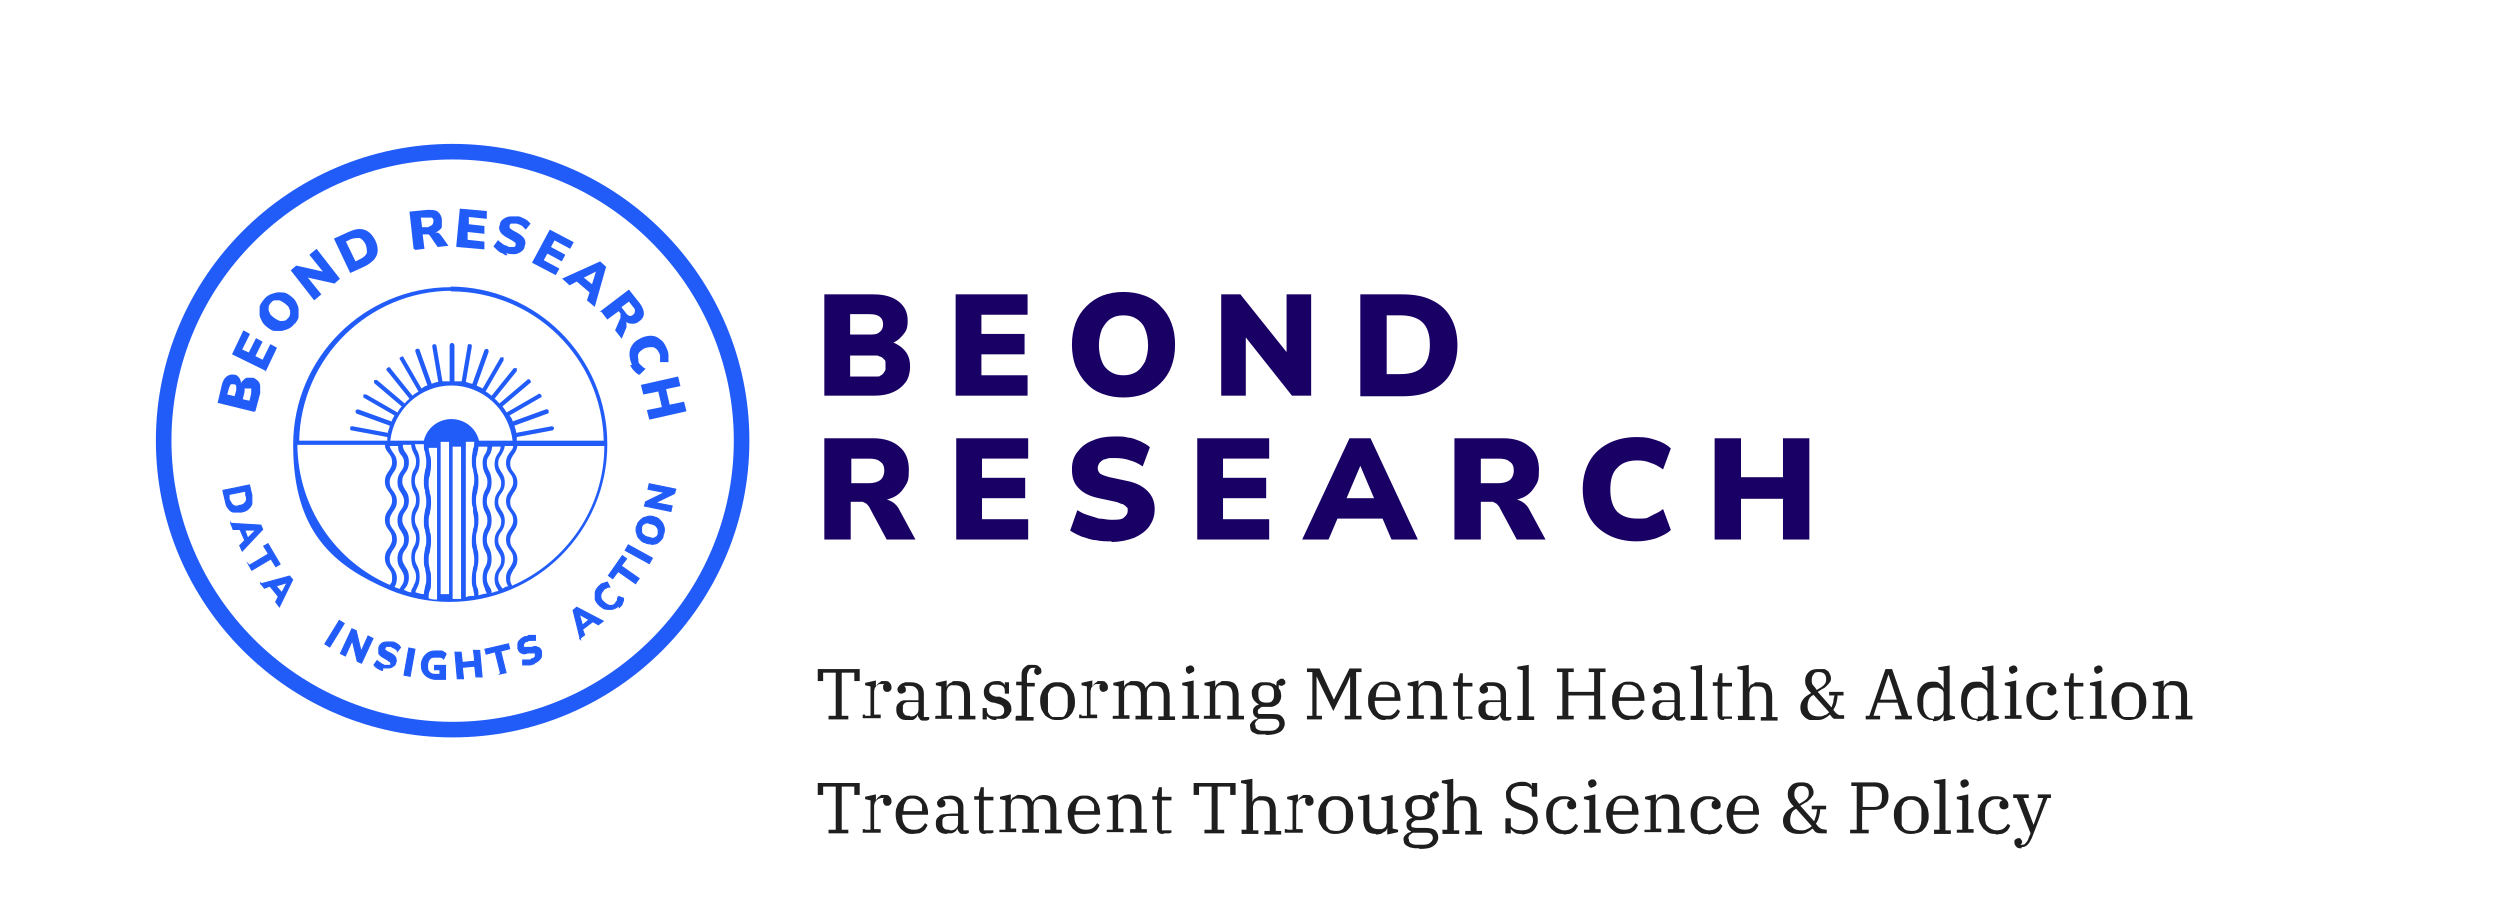 <svg xmlns="http://www.w3.org/2000/svg" xmlns:xlink="http://www.w3.org/1999/xlink" id="Capa_2" viewBox="0 0 417 152"><defs><style>      .st0 {        fill: none;      }      .st1 {        fill: #1e1e1e;      }      .st2, .st3 {        fill: #225cf8;      }      .st3 {        stroke: #225cf8;        stroke-miterlimit: 10;        stroke-width: .2px;      }      .st4 {        fill: #190065;      }      .st5 {        clip-path: url(#clippath);      }    </style><clipPath id="clippath"><rect class="st0" x="26" y="24" width="99" height="99"></rect></clipPath></defs><path class="st1" d="M138.3,119.4h1.1v-7.2h-2.1v1.4h-.9v-2h7v2h-.9v-1.4h-2.1v7.2h1.1v.6h-3.3v-.6h0ZM144.3,119.4h.9v-4.9l-.9-.2v-.4l1.8-.4v1.1h0c0,0,.1-.3.2-.4,0,0,.2-.2.3-.3.1,0,.3-.2.4-.3h.6c.4,0,.6,0,.8.3.2.2.3.4.3.7s0,.4-.2.6-.3.2-.5.2-.4,0-.5-.2c-.1,0-.2-.3-.2-.5v-.4c0,0,.2-.2.2-.2h-.3c-.2,0-.3,0-.5,0-.2,0-.3.2-.5.3-.1,0-.2.3-.3.4,0,.2-.1.3-.1.5v3.9h1.1v.6h-3v-.6h.4ZM151.4,120.1c-.6,0-1,0-1.4-.4-.3-.3-.5-.7-.5-1.2s0-.6.1-.8c0-.2.3-.4.5-.6s.5-.3.9-.3.8,0,1.3,0h.9v-.9c0-.5-.1-.9-.4-1.1-.2-.3-.6-.4-1.1-.4h-.6c-.2,0-.3,0-.4,0h0s.2,0,.3.2c0,0,.1.2.1.4s0,.4-.2.5c-.1,0-.3.2-.5.2s-.4,0-.5-.2c-.1,0-.2-.3-.2-.5s0-.3.2-.5c.1-.2.3-.3.4-.4s.4-.2.7-.3c.3,0,.6,0,1,0,.6,0,1.2.2,1.5.5.4.3.6.8.6,1.4v3.9h.9v.4l-.4.2h-.5c-.3,0-.6,0-.7-.3-.2-.2-.3-.4-.3-.7h0c0,0-.1.3-.2.4,0,0-.2.2-.3.3s-.3.2-.5.2h-.7ZM151.8,119.5c.4,0,.7,0,1-.3.3-.2.4-.5.4-.9v-1.2h-1.7c-.2,0-.4,0-.6.2-.1,0-.2.2-.3.4v.8c0,.3.1.5.3.7s.5.2.9.2h0ZM156.1,119.4h.9v-4.9l-.9-.2v-.4l1.8-.4v1.1h0c0,0,.1-.2.2-.4.1,0,.2-.2.4-.3.2,0,.3-.2.5-.3.2,0,.4,0,.7,0,.7,0,1.3.2,1.6.6s.5,1,.5,1.7v3.5h.9v.6h-2.8v-.6h.9v-3.4c0-1.2-.5-1.7-1.5-1.7s-.4,0-.5,0c-.2,0-.3,0-.5.2-.1,0-.2.2-.3.4,0,.2-.1.3-.1.5v3.9h.9v.6h-2.8v-.6.2ZM166.2,120.1c-.4,0-.7,0-1-.2s-.5-.3-.6-.5h0v.6h-.7v-1.9h.7v.3c0,.3.1.6.3.8.2.2.6.3,1.1.3s.8,0,1.1-.2.4-.4.4-.8c0-.6-.3-.9-1-1.1l-.7-.2c-.6,0-1-.3-1.3-.6-.3-.3-.4-.7-.4-1.2s.2-1,.6-1.3c.4-.3.9-.5,1.5-.5s.7,0,.9.2c.2,0,.4.3.5.5h0v-.5h.7v1.9h-.7v-.5c0-.6-.4-1-1.3-1s-.7,0-1,.2c-.2.2-.3.4-.3.7s0,.5.3.7c.2.2.4.3.8.4h.7c.6.3,1.1.5,1.4.8.3.3.5.7.5,1.2s0,.5-.2.7c0,.2-.2.4-.4.6s-.4.3-.7.4c-.3,0-.6,0-.9,0h-.3ZM169.5,119.4h.9v-5.1h-.9v-.6h.9v-1c0-.3,0-.6.1-.8,0-.2.2-.4.4-.6s.4-.3.6-.4c.2,0,.5,0,.8,0s.8,0,1,.3c.3.2.4.4.4.7s0,.4-.2.5c-.1,0-.3.2-.4.2s-.3,0-.4-.2c-.1,0-.2-.2-.2-.4,0-.3.1-.5.3-.6h-.4c-.3,0-.6,0-.8.4s-.3.6-.3,1v1.1h1.3v.6h-1.3v5.1h1.1v.6h-3v-.6h0ZM176.4,119.6c.3,0,.6,0,.8,0s.4-.2.5-.4c.1-.2.2-.4.3-.6,0-.2.1-.5.1-.8v-1.3c0-.3,0-.6-.1-.8,0-.2-.2-.5-.3-.6-.1-.2-.3-.3-.5-.4s-.5-.2-.8-.2-.6,0-.8.2c-.2,0-.4.2-.5.4-.1.2-.2.4-.3.6v2.9c0,.2.2.5.3.6.1.2.3.3.5.4.2,0,.5,0,.8,0ZM176.4,120.1c-.4,0-.8,0-1.2-.2s-.7-.4-.9-.6c-.2-.3-.4-.6-.6-1-.1-.4-.2-.8-.2-1.3s0-.9.2-1.3c.1-.4.3-.7.6-1,.2-.3.5-.5.9-.7s.7-.2,1.2-.2.8,0,1.2.2.7.4.9.7c.2.3.4.6.6,1,.1.4.2.8.2,1.3s0,.9-.2,1.3c-.1.4-.3.7-.6,1-.2.3-.5.5-.9.6-.4.2-.7.2-1.2.2ZM180.4,119.4h.9v-4.9l-.9-.2v-.4l1.8-.4v1.1h0c0,0,.1-.3.2-.4,0,0,.2-.2.3-.3.1,0,.3-.2.4-.3h.6c.4,0,.6,0,.8.3.2.2.3.4.3.7s0,.4-.2.6c-.1,0-.3.2-.5.2s-.4,0-.5-.2c-.1,0-.2-.3-.2-.5v-.4c0,0,.2-.2.2-.2h-.3c-.2,0-.3,0-.5,0-.2,0-.3.2-.5.3-.1,0-.2.3-.3.4,0,.2-.1.3-.1.5v3.9h1.1v.6h-3v-.6h.4ZM185.7,119.4h.9v-4.9l-.9-.2v-.4l1.8-.4v1.1h0c0,0,.1-.3.2-.4,0,0,.2-.2.4-.3.2,0,.3-.2.5-.3h.6c.5,0,.9,0,1.3.3.3.2.5.5.6.9h0c0,0,.1-.3.3-.4.1,0,.2-.3.4-.4s.3-.2.5-.3c.2,0,.4,0,.7,0,.7,0,1.3.2,1.6.6s.5,1,.5,1.8v3.4h.9v.6h-2.8v-.6h.9v-3.4c0-1.2-.5-1.7-1.4-1.7s-.4,0-.5,0c-.2,0-.3,0-.5.2-.1,0-.2.2-.3.4,0,.2-.1.3-.1.5v3.9h.9v.6h-2.8v-.6h.9v-3.4c0-1.2-.5-1.7-1.4-1.7s-.4,0-.5,0c-.2,0-.3,0-.5.2-.1,0-.2.2-.3.4,0,.2-.1.3-.1.5v3.9h.9v.6h-2.8v-.6.2ZM198.5,112.4c-.2,0-.4,0-.5-.2-.1,0-.2-.3-.2-.5h0c0-.2,0-.4.2-.5.1,0,.3-.2.5-.2s.4,0,.5.2c.1,0,.2.3.2.4h0c0,.2,0,.4-.2.5-.1,0-.3.2-.5.2h0ZM197.2,119.4h.9v-4.9l-.9-.2v-.4l1.9-.4v5.8h.9v.6h-2.8v-.6h0ZM200.9,119.4h.9v-4.9l-.9-.2v-.4l1.8-.4v1.1h0c0,0,.1-.2.2-.4.1,0,.2-.2.4-.3.2,0,.3-.2.5-.3.2,0,.4,0,.7,0,.7,0,1.3.2,1.6.6s.5,1,.5,1.7v3.5h.9v.6h-2.8v-.6h.9v-3.4c0-1.2-.5-1.7-1.5-1.7s-.4,0-.5,0c-.2,0-.3,0-.5.2-.1,0-.2.2-.3.4,0,.2-.1.3-.1.5v3.9h.9v.6h-2.8v-.6.2ZM211.1,122.5c-.5,0-.9,0-1.2,0-.3,0-.6-.2-.8-.3-.2,0-.4-.3-.5-.5,0-.2-.1-.4-.1-.6s0-.3.1-.4c0,0,.2-.3.3-.4s.3-.2.4-.3c.2,0,.3,0,.5-.2h0c-.5-.2-.8-.6-.8-1.1s.1-.6.3-.8c.2-.2.4-.3.7-.4h0c-.4-.2-.7-.5-.9-.8s-.3-.7-.3-1.1,0-.6.2-.8c.1-.3.3-.5.5-.6.2-.2.5-.3.8-.4.3,0,.6,0,.9,0s.7,0,1,.2c.3,0,.5.2.7.4,0-.5,0-.8.3-.9.2-.2.4-.3.6-.3s.3,0,.4.2c.1,0,.2.2.2.4s0,.3-.2.4-.3.2-.4.2-.4,0-.5-.2h0v.6c0,0,.2.3.3.5,0,.2.1.4.1.7s0,.6-.2.9c-.1.3-.3.5-.5.6-.2.2-.5.3-.8.4-.3,0-.6,0-.9,0h-.6c-.2,0-.4,0-.6.3-.2,0-.3.3-.3.5s0,.3.2.4c.2,0,.4,0,.8,0h1.4c.7,0,1.2,0,1.6.4.3.3.5.7.5,1.2s-.3,1.1-.8,1.4-1.3.5-2.3.5h0ZM211.2,117.2c.4,0,.8,0,1-.3.2-.2.3-.5.3-.9v-.5c0-.4-.1-.7-.3-.9-.2-.2-.5-.3-1-.3s-.8,0-1,.3c-.2.2-.3.5-.3.9v.5c0,.4.1.7.3.9.2.2.6.3,1,.3ZM209.4,121c0,.3.1.6.4.7.3.2.7.2,1.1.2h.6c.6,0,1.1,0,1.4-.3.3-.2.5-.5.5-.8s-.1-.5-.3-.7-.6-.2-1.1-.2h-1.9c-.3,0-.4.3-.6.4-.1.2-.2.4-.2.6h.1ZM218,119.4h.9v-7.3h-.9v-.6h2.1l2.4,5.2h0l2.6-5.2h2v.6h-.9v7.3h.9v.6h-2.8v-.6h.9v-6.6h0l-.5,1.2-2.3,4.6-2.1-4.3-.7-1.5h0v6.6h.9v.6h-2.5v-.6h0ZM231.1,120.1c-.4,0-.8,0-1.2-.2-.3-.2-.6-.4-.9-.7-.2-.3-.4-.6-.6-1s-.2-.8-.2-1.3,0-.9.2-1.3c.1-.4.3-.7.6-1,.2-.3.5-.5.9-.7.3-.2.7-.2,1.1-.2s.8,0,1.1.2c.3,0,.6.3.8.6.2.3.4.6.5.9.1.4.2.8.2,1.2v.3h-4.3v.3c0,.7.2,1.2.5,1.6s.8.6,1.4.6.9,0,1.2-.3c.3-.2.5-.5.7-.8l.4.3c0,.2-.2.4-.3.6s-.3.4-.5.5-.4.3-.7.3-.6,0-.9,0ZM229.4,116.3h3.2v-.9c0-.2-.1-.4-.3-.6-.1-.2-.3-.3-.5-.4s-.4-.2-.7-.2-.5,0-.7,0c-.2,0-.4.2-.5.4-.1.2-.2.4-.3.6,0,.2-.1.5-.1.8h0v.2ZM234.8,119.4h.9v-4.9l-.9-.2v-.4l1.8-.4v1.1h0c0,0,.1-.2.2-.4.1,0,.2-.2.4-.3.2,0,.3-.2.5-.3.2,0,.4,0,.7,0,.7,0,1.3.2,1.6.6s.5,1,.5,1.7v3.5h.9v.6h-2.8v-.6h.9v-3.4c0-1.2-.5-1.7-1.5-1.7s-.4,0-.5,0c-.2,0-.3,0-.5.2-.1,0-.2.2-.3.4,0,.2-.1.3-.1.5v3.9h.9v.6h-2.8v-.6.2ZM244.3,120.1c-.4,0-.7,0-.9-.3-.2-.2-.2-.5-.2-.9v-4.5h-.8v-.6h.7s.1,0,.1-.2v-.2l.3-1.1h.5v1.6h1.6v.6h-1.6v5h1.6v.4s-.2,0-.3,0h-1.2.2ZM248.5,120.1c-.6,0-1,0-1.4-.4-.3-.3-.5-.7-.5-1.2s0-.6.1-.8c0-.2.3-.4.5-.6s.5-.3.9-.3.8,0,1.3,0h.9v-.9c0-.5-.1-.9-.4-1.1-.2-.3-.6-.4-1.1-.4h-.6c-.2,0-.3,0-.4,0h0s.2,0,.3.2c0,0,.1.2.1.4s0,.4-.2.5c-.1,0-.3.2-.5.2s-.4,0-.5-.2c-.1,0-.2-.3-.2-.5s0-.3.2-.5c.1-.2.3-.3.4-.4s.4-.2.7-.3c.3,0,.6,0,1,0,.6,0,1.2.2,1.5.5.4.3.6.8.6,1.4v3.9h.9v.4l-.4.2h-.5c-.3,0-.6,0-.7-.3-.2-.2-.3-.4-.3-.7h0c0,0-.1.3-.2.4,0,0-.2.2-.3.3-.1,0-.3.2-.5.2h-.7ZM249,119.5c.4,0,.7,0,1-.3.3-.2.4-.5.4-.9v-1.2h-1.7c-.2,0-.4,0-.6.2-.1,0-.2.2-.3.4v.8c0,.3.1.5.3.7s.5.2.9.2h0ZM253.1,119.4h.9v-7.6l-.9-.2v-.4l1.9-.3v8.6h.9v.6h-2.8v-.6h0ZM259.7,119.4h.9v-7.3h-.9v-.6h2.8v.6h-.9v3.3h4.3v-3.3h-.9v-.6h2.8v.6h-.9v7.3h.9v.6h-2.8v-.6h.9v-3.4h-4.3v3.4h.9v.6h-2.8v-.6ZM271.8,120.1c-.4,0-.8,0-1.2-.2-.3-.2-.6-.4-.9-.7-.2-.3-.4-.6-.6-1s-.2-.8-.2-1.3,0-.9.2-1.3c.1-.4.3-.7.6-1,.2-.3.5-.5.9-.7.3-.2.7-.2,1.1-.2s.8,0,1.1.2c.3,0,.6.3.8.6.2.3.4.6.5.9s.2.8.2,1.2v.3h-4.3v.3c0,.7.2,1.2.5,1.6s.8.6,1.4.6.9,0,1.2-.3c.3-.2.5-.5.7-.8l.4.3c0,.2-.2.4-.3.6-.1.2-.3.4-.5.5s-.4.3-.7.3-.6,0-.9,0h0ZM270.1,116.3h3.2v-.9c0-.2-.1-.4-.3-.6-.1-.2-.3-.3-.5-.4s-.4-.2-.7-.2-.5,0-.7,0c-.2,0-.4.2-.5.4-.1.2-.2.4-.3.6,0,.2-.1.5-.1.8h0v.2ZM277.5,120.1c-.6,0-1,0-1.4-.4-.3-.3-.5-.7-.5-1.2s0-.6.1-.8c0-.2.3-.4.5-.6s.5-.3.9-.3.8,0,1.3,0h.9v-.9c0-.5-.1-.9-.4-1.1-.2-.3-.6-.4-1.1-.4h-.6c-.2,0-.3,0-.4,0h0s.2,0,.3.2c0,0,.1.2.1.4s0,.4-.2.5c-.1,0-.3.2-.5.2s-.4,0-.5-.2c-.1,0-.2-.3-.2-.5s0-.3.2-.5c.1-.2.3-.3.4-.4.2,0,.4-.2.7-.3.3,0,.6,0,1,0,.6,0,1.2.2,1.5.5.4.3.6.8.6,1.4v3.9h.9v.4s-.2,0-.4.2h-.5c-.3,0-.6,0-.7-.3-.2-.2-.3-.4-.3-.7h0c0,0-.1.3-.2.4,0,0-.2.2-.3.3-.1,0-.3.2-.5.2h-.7,0ZM277.9,119.5c.4,0,.7,0,1-.3.3-.2.4-.5.4-.9v-1.2h-1.7c-.2,0-.4,0-.6.2-.1,0-.2.2-.3.4v.8c0,.3.1.5.3.7.2.2.5.2.9.2h0ZM282,119.4h.9v-7.6l-.9-.2v-.4l1.9-.3v8.6h.9v.6h-2.8v-.6h0ZM287.6,120.1c-.4,0-.7,0-.9-.3-.2-.2-.2-.5-.2-.9v-4.5h-.8v-.6h.7s.1,0,.1-.2v-.2l.3-1.1h.5v1.6h1.6v.6h-1.6v5h1.6v.4s-.2,0-.3,0h-1.2.2ZM289.8,119.4h.9v-7.6l-.9-.2v-.4l1.9-.3v3.9h0c0,0,.1-.2.2-.4s.2-.2.4-.3c.2,0,.3-.2.5-.3h.7c.7,0,1.3.2,1.6.6.3.4.5,1,.5,1.7v3.5h.9v.6h-2.8v-.6h.9v-3.4c0-.6-.1-1-.3-1.3-.2-.3-.6-.4-1.1-.4h-.5c-.2,0-.3,0-.5.2-.1,0-.2.2-.3.4,0,.2-.1.3-.1.5v3.9h.9v.6h-2.8v-.6h-.1ZM303.2,120.1c-.4,0-.8,0-1.2,0-.4,0-.7-.3-.9-.4-.2-.2-.4-.4-.6-.7-.1-.3-.2-.6-.2-1,0-.6.2-1,.5-1.4s.8-.7,1.3-1l-.2-.2c-.3-.3-.5-.6-.6-.9-.2-.3-.2-.7-.2-1,0-.6.2-1,.6-1.4s.9-.5,1.6-.5.6,0,.9,0c.3,0,.5.2.6.3.2,0,.3.3.4.5s.2.4.2.7,0,.5-.2.7c-.1.2-.3.4-.5.6s-.4.4-.7.5c-.3.2-.5.3-.8.5l2.3,2.6c.1-.3.2-.6.3-.9,0-.4.1-.7.2-1.1h-.9v-.6h2.4v.6h-1c0,.5-.1.9-.2,1.3s-.3.8-.5,1.1l.4.5c.2.2.4.3.6.4.2,0,.5,0,.8,0v.6h-.8c-.3,0-.6,0-.8,0-.2,0-.4-.2-.6-.5l-.2-.2c-.3.3-.6.5-1,.7s-.8.2-1.2.2h.2ZM303,115.1c.5-.3.9-.5,1.2-.8.3-.3.4-.6.4-.9v-.2c0-.3-.1-.6-.3-.8-.2-.2-.5-.3-.9-.3s-.7,0-.9.4c-.2.2-.3.5-.3.9h0c0,.4,0,.7.3,1s.4.5.6.8h-.1ZM303.3,119.5c.4,0,.7,0,1-.2.3,0,.6-.3.8-.5l-2.6-2.9c-.4.2-.7.5-.8.8-.1.3-.2.6-.2,1v.2c0,.5.2.9.5,1.2.4.3.8.4,1.4.4h0ZM311.2,119.4h.6l2.7-7.8h1.1l2.7,7.8h.6v.6h-2.8v-.6h1.1l-.7-2.2h-3.3l-.7,2.2h1.1v.6h-2.4v-.6h0ZM313.5,116.7h2.9l-1.4-4.2h0l-1.4,4.2h-.1ZM322.3,120.1c-.8,0-1.4-.3-1.8-.8-.5-.6-.7-1.4-.7-2.4s.2-1.8.7-2.4,1.1-.8,1.8-.8.9,0,1.2.3c.3.2.5.5.7.8h0v-2.9l-.9-.2v-.4l1.9-.3v8.3l.9.2v.4l-1.9.4v-1.1h0c-.1.3-.4.6-.6.8-.3.2-.7.3-1.2.3v-.2ZM322.6,119.5h.6c.2,0,.4,0,.5-.2.2,0,.3-.2.4-.4,0-.2.1-.3.1-.5v-2.6c0-.2,0-.4-.1-.5,0-.2-.2-.3-.4-.4-.1,0-.3-.2-.5-.2h-.6c-.6,0-1,.2-1.3.6s-.5.9-.5,1.5v1c0,.6.2,1.1.5,1.5s.7.6,1.3.6v-.4ZM329.6,120.1c-.8,0-1.4-.3-1.8-.8-.5-.6-.7-1.4-.7-2.4s.2-1.8.7-2.4,1.1-.8,1.8-.8.9,0,1.2.3c.3.2.5.5.7.8h0v-2.9l-.9-.2v-.4l1.9-.3v8.3l.9.2v.4l-1.9.4v-1.1h0c-.1.3-.4.6-.6.8-.3.2-.7.3-1.2.3v-.2ZM329.9,119.5h.6c.2,0,.4,0,.5-.2.2,0,.3-.2.4-.4,0-.2.1-.3.1-.5v-2.6c0-.2,0-.4-.1-.5,0-.2-.2-.3-.4-.4-.1,0-.3-.2-.5-.2h-.6c-.6,0-1,.2-1.3.6s-.5.9-.5,1.5v1c0,.6.2,1.1.5,1.5s.7.6,1.3.6v-.4ZM335.8,112.4c-.2,0-.4,0-.5-.2-.1,0-.2-.3-.2-.5h0c0-.2,0-.4.2-.5.1,0,.3-.2.5-.2s.4,0,.5.2c.1,0,.2.3.2.4h0c0,.2,0,.4-.2.5-.1,0-.3.2-.5.2h0ZM334.4,119.4h.9v-4.9l-.9-.2v-.4l1.9-.4v5.8h.9v.6h-2.8v-.6h0ZM340.9,120.1c-.4,0-.8,0-1.2-.2-.3-.2-.6-.4-.9-.7-.2-.3-.4-.6-.6-1-.1-.4-.2-.8-.2-1.3s0-.9.2-1.3c.1-.4.3-.7.6-1,.3-.3.6-.5.9-.6.4-.2.8-.2,1.2-.2.6,0,1.2,0,1.5.4.4.3.6.6.6,1s0,.5-.2.6c-.1,0-.3.2-.5.2s-.4,0-.6-.2-.2-.3-.2-.5,0-.3.1-.5c0,0,.2-.2.4-.3h0c-.1,0-.2,0-.4-.2h-.6c-.2,0-.5,0-.8.2-.2,0-.4.3-.6.4-.2.2-.3.4-.4.7,0,.2-.1.5-.1.8v.9c0,.3,0,.6.1.9,0,.3.2.5.4.7.2.2.4.3.6.4s.5.2.8.2c.5,0,.9,0,1.2-.3.3-.2.5-.5.7-.8l.4.3c0,.2-.2.4-.3.6-.1.2-.3.4-.5.5s-.4.3-.7.3-.5,0-.9,0h0ZM346.2,120.1c-.4,0-.7,0-.9-.3-.2-.2-.2-.5-.2-.9v-4.5h-.8v-.6h.7s.1,0,.1-.2v-.2l.3-1.1h.5v1.6h1.6v.6h-1.6v5h1.6v.4s-.2,0-.3,0h-1.2.2ZM350,112.4c-.2,0-.4,0-.5-.2-.1,0-.2-.3-.2-.5h0c0-.2,0-.4.2-.5.1,0,.3-.2.5-.2s.4,0,.5.2c.1,0,.2.3.2.4h0c0,.2,0,.4-.2.5-.1,0-.3.2-.5.2h0ZM348.6,119.4h.9v-4.9l-.9-.2v-.4l1.9-.4v5.8h.9v.6h-2.8v-.6h0ZM355.1,119.6c.3,0,.6,0,.8,0,.2,0,.4-.2.5-.4.1-.2.2-.4.3-.6,0-.2.1-.5.1-.8v-1.3c0-.3,0-.6-.1-.8,0-.2-.2-.5-.3-.6-.1-.2-.3-.3-.5-.4s-.5-.2-.8-.2-.6,0-.8.2c-.2,0-.4.2-.5.4-.1.2-.2.4-.3.6v2.9c0,.2.2.5.3.6.1.2.3.3.5.4.2,0,.5,0,.8,0ZM355.1,120.1c-.4,0-.8,0-1.2-.2-.4-.2-.7-.4-.9-.6-.2-.3-.4-.6-.6-1-.1-.4-.2-.8-.2-1.3s0-.9.2-1.3c.1-.4.3-.7.6-1,.2-.3.5-.5.9-.7s.7-.2,1.2-.2.8,0,1.2.2.7.4.9.7c.2.3.4.6.6,1,.1.4.2.8.2,1.3s0,.9-.2,1.3c-.1.4-.3.7-.6,1-.2.3-.5.5-.9.6s-.7.2-1.2.2ZM359.1,119.4h.9v-4.9l-.9-.2v-.4l1.8-.4v1.1h0c0,0,.1-.2.2-.4.1,0,.2-.2.4-.3.2,0,.3-.2.5-.3.2,0,.4,0,.7,0,.7,0,1.3.2,1.6.6.3.4.5,1,.5,1.7v3.5h.9v.6h-2.8v-.6h.9v-3.4c0-1.2-.5-1.7-1.5-1.7s-.4,0-.5,0c-.2,0-.3,0-.5.2-.1,0-.2.2-.3.4,0,.2-.1.3-.1.5v3.9h.9v.6h-2.8v-.6.2ZM138.3,138.4h1.1v-7.2h-2.1v1.4h-.9v-2h7v2h-.9v-1.4h-2.1v7.2h1.1v.6h-3.3v-.6h0ZM144.3,138.4h.9v-4.9l-.9-.2v-.4l1.8-.4v1.1h0c0-.1.1-.3.2-.4,0-.1.2-.2.3-.3s.3-.2.4-.3h.6c.4,0,.6,0,.8.3.2.2.3.4.3.7s0,.4-.2.6-.3.2-.5.2-.4,0-.5-.2c-.1-.1-.2-.3-.2-.5v-.4c0-.1.2-.2.2-.2h-.3c-.2,0-.3,0-.5.1-.2,0-.3.2-.5.3-.1.1-.2.3-.3.4,0,.2-.1.3-.1.5v3.9h1.1v.6h-3v-.6h.4ZM152.3,139.1c-.4,0-.8,0-1.2-.2-.3-.2-.6-.4-.9-.7-.2-.3-.4-.6-.6-1-.1-.4-.2-.8-.2-1.3s0-.9.2-1.3c.1-.4.3-.7.6-1,.2-.3.5-.5.9-.7.3-.2.7-.2,1.1-.2s.8,0,1.1.2c.3.1.6.3.8.6s.4.6.5.9.2.8.2,1.2v.3h-4.3v.3c0,.7.2,1.2.5,1.6.3.4.8.6,1.4.6s.9-.1,1.2-.3.5-.5.7-.8l.4.3c0,.2-.2.4-.3.6-.1.2-.3.4-.5.5s-.4.3-.7.3-.6.1-.9.1h0ZM150.6,135.3h3.2v-.9c0-.2-.1-.4-.3-.6-.1-.2-.3-.3-.5-.4-.2-.1-.4-.2-.7-.2s-.5,0-.7.1c-.2,0-.4.2-.5.4s-.2.4-.3.6c0,.2-.1.5-.1.8h0v.2ZM158,139.1c-.6,0-1-.1-1.4-.4-.3-.3-.5-.7-.5-1.2s0-.6.1-.8c0-.2.3-.4.5-.6.2-.2.5-.3.9-.3s.8-.1,1.3-.1h.9v-.9c0-.5-.1-.9-.4-1.1-.2-.3-.6-.4-1.1-.4h-.6c-.2,0-.3,0-.4.1h0s.2.1.3.2c0,0,.1.2.1.4s0,.4-.2.5c-.1.1-.3.2-.5.2s-.4,0-.5-.2c-.1-.1-.2-.3-.2-.5s0-.3.2-.5c.1-.2.3-.3.4-.4s.4-.2.7-.3c.3,0,.6-.1,1-.1.6,0,1.2.2,1.5.5.4.3.6.8.6,1.4v3.9h.9v.4s-.2.1-.4.2h-.5c-.3,0-.6,0-.7-.3-.2-.2-.3-.4-.3-.7h0c0,.1-.1.3-.2.4,0,.1-.2.2-.3.3-.1,0-.3.2-.5.2h-.7ZM158.4,138.5c.4,0,.7,0,1-.3.3-.2.4-.5.4-.9v-1.2h-1.7c-.2,0-.4.1-.6.2-.1,0-.2.2-.3.4v.8c0,.3.1.5.3.7s.5.2.9.2h0ZM164.4,139.1c-.4,0-.7,0-.9-.3-.2-.2-.2-.5-.2-.9v-4.5h-.8v-.6h.7s.1-.1.1-.2v-.2l.3-1.1h.5v1.6h1.6v.6h-1.6v5h1.6v.4s-.2,0-.3.1h-1.2.2ZM166.8,138.4h.9v-4.9l-.9-.2v-.4l1.8-.4v1.1h0c0-.1.1-.3.2-.4,0-.1.2-.2.4-.3s.3-.2.5-.3h.6c.5,0,.9.1,1.3.3.3.2.5.5.6.9h0c0-.1.1-.3.3-.4.1-.1.2-.3.4-.4.2-.1.3-.2.5-.3.2,0,.4-.1.7-.1.7,0,1.3.2,1.6.6.3.4.5,1,.5,1.8v3.4h.9v.6h-2.8v-.6h.9v-3.4c0-1.2-.5-1.7-1.4-1.7s-.4,0-.5,0c-.2,0-.3.1-.5.2-.1,0-.2.2-.3.4,0,.2-.1.3-.1.5v3.9h.9v.6h-2.8v-.6h.9v-3.4c0-1.2-.5-1.7-1.4-1.7s-.4,0-.5,0c-.2,0-.3.1-.5.2-.1,0-.2.2-.3.4,0,.2-.1.3-.1.5v3.9h.9v.6h-2.8v-.6.2ZM181,139.1c-.4,0-.8,0-1.2-.2-.3-.2-.6-.4-.9-.7-.2-.3-.4-.6-.6-1-.1-.4-.2-.8-.2-1.3s0-.9.2-1.3c.1-.4.3-.7.6-1,.2-.3.5-.5.9-.7.3-.2.7-.2,1.1-.2s.8,0,1.1.2c.3.1.6.3.8.6s.4.6.5.9c.1.4.2.8.2,1.2v.3h-4.3v.3c0,.7.2,1.2.5,1.6.3.4.8.6,1.4.6s.9-.1,1.2-.3.5-.5.7-.8l.4.3c0,.2-.2.4-.3.6-.1.2-.3.4-.5.5s-.4.3-.7.3-.6.1-.9.1h0ZM179.3,135.3h3.2v-.9c0-.2-.1-.4-.3-.6-.1-.2-.3-.3-.5-.4-.2-.1-.4-.2-.7-.2s-.5,0-.7.1c-.2,0-.4.2-.5.4s-.2.4-.3.6c0,.2-.1.5-.1.8h0v.2ZM184.7,138.4h.9v-4.9l-.9-.2v-.4l1.8-.4v1.1h0c0-.1.1-.2.2-.4.1-.1.2-.2.4-.3s.3-.2.5-.3c.2,0,.4-.1.7-.1.7,0,1.3.2,1.6.6.3.4.5,1,.5,1.7v3.5h.9v.6h-2.8v-.6h.9v-3.4c0-1.2-.5-1.7-1.5-1.7s-.4,0-.5,0c-.2,0-.3.1-.5.2-.1.1-.2.2-.3.4,0,.2-.1.3-.1.5v3.9h.9v.6h-2.8v-.6.2ZM194.1,139.1c-.4,0-.7,0-.9-.3-.2-.2-.2-.5-.2-.9v-4.5h-.8v-.6h.7s.1-.1.1-.2v-.2l.3-1.1h.5v1.6h1.6v.6h-1.6v5h1.6v.4s-.2,0-.3.1h-1.2.2ZM201,138.4h1.1v-7.2h-2.1v1.4h-.9v-2h7v2h-.9v-1.4h-2.1v7.2h1.1v.6h-3.3v-.6h0ZM207,138.4h.9v-7.6l-.9-.2v-.4l1.9-.3v3.9h0c0-.1.1-.2.2-.4,0-.1.2-.2.4-.3s.3-.2.5-.3h.7c.7,0,1.3.2,1.6.6.3.4.5,1,.5,1.7v3.5h.9v.6h-2.8v-.6h.9v-3.4c0-.6-.1-1-.3-1.3s-.6-.4-1.1-.4h-.5c-.2,0-.3.1-.5.2-.1.1-.2.2-.3.4,0,.2-.1.3-.1.5v3.9h.9v.6h-2.8v-.6h0ZM214.7,138.4h.9v-4.9l-.9-.2v-.4l1.8-.4v1.1h0c0-.1.1-.3.2-.4,0-.1.2-.2.3-.3s.3-.2.4-.3h.6c.4,0,.6,0,.8.3.2.2.3.4.3.7s0,.4-.2.6c-.1.1-.3.2-.5.2s-.4,0-.5-.2c-.1-.1-.2-.3-.2-.5v-.4c0-.1.2-.2.2-.2h-.3c-.2,0-.3,0-.5.1-.2,0-.3.2-.5.3-.1.1-.2.3-.3.4,0,.2-.1.3-.1.5v3.9h1.1v.6h-3v-.6h.4ZM222.8,138.6c.3,0,.6,0,.8-.1s.4-.2.5-.4.2-.4.3-.6c0-.2.1-.5.1-.8v-1.3c0-.3,0-.6-.1-.8,0-.2-.2-.5-.3-.6-.1-.2-.3-.3-.5-.4-.2-.1-.5-.2-.8-.2s-.6,0-.8.2c-.2,0-.4.2-.5.4s-.2.4-.3.6v2.9c0,.2.2.5.3.6.1.2.3.3.5.4.2,0,.5.1.8.1ZM222.8,139.1c-.4,0-.8,0-1.2-.2s-.7-.4-.9-.6c-.2-.3-.4-.6-.6-1-.1-.4-.2-.8-.2-1.3s0-.9.2-1.3c.1-.4.3-.7.6-1,.2-.3.5-.5.9-.7s.7-.2,1.2-.2.8,0,1.2.2.7.4.9.7.4.6.6,1c.1.4.2.8.2,1.3s0,.9-.2,1.3c-.1.4-.3.7-.6,1-.2.3-.5.5-.9.6s-.7.2-1.2.2ZM229.5,139.1c-.7,0-1.3-.2-1.6-.6-.3-.4-.5-1-.5-1.8v-3.2l-.9-.2v-.4l1.9-.4v4.1c0,1.2.5,1.7,1.5,1.7s.3,0,.5,0,.3-.1.5-.2c.1-.1.3-.2.3-.4s.1-.3.1-.5v-3.6l-.9-.2v-.4l1.9-.4v5.6l.9.2v.4l-1.8.4v-1.1h0c0,.1-.1.2-.2.4,0,.1-.2.2-.4.3-.1.1-.3.2-.5.3-.2,0-.4.1-.7.1h-.1ZM236.7,141.5c-.5,0-.9,0-1.2-.1-.3,0-.6-.2-.8-.3s-.4-.3-.5-.5c0-.2-.1-.4-.1-.6s0-.3.1-.4c0-.1.2-.3.3-.4.1-.1.3-.2.4-.3.2,0,.3-.1.5-.2h0c-.5-.2-.8-.6-.8-1.1s.1-.6.3-.8.4-.3.7-.4h0c-.4-.2-.7-.5-.9-.8s-.3-.7-.3-1.1,0-.6.2-.8c.1-.3.3-.5.5-.6.2-.2.5-.3.8-.4.3,0,.6-.1.9-.1s.7,0,1,.2c.3,0,.5.2.7.4,0-.5,0-.8.3-.9.2-.2.4-.3.6-.3s.3,0,.4.2c.1.1.2.2.2.4s0,.3-.2.4-.3.2-.4.2-.4,0-.5-.2h0v.6c0,.1.2.3.3.5,0,.2.1.4.1.7s0,.6-.2.9c-.1.3-.3.5-.5.6-.2.2-.5.3-.8.4-.3,0-.6.1-.9.1h-.6c-.2,0-.4.1-.6.3-.2.1-.3.3-.3.5s0,.3.2.4c.2,0,.4.1.8.1h1.4c.7,0,1.2.1,1.6.4.3.3.5.7.5,1.2s-.3,1.1-.8,1.4c-.5.4-1.3.5-2.3.5h0ZM236.8,136.2c.4,0,.8-.1,1-.3s.3-.5.3-.9v-.5c0-.4-.1-.7-.3-.9s-.5-.3-1-.3-.8.1-1,.3-.3.5-.3.9v.5c0,.4.1.7.3.9s.6.3,1,.3ZM235,140c0,.3.1.6.4.7.3.2.7.2,1.1.2h.6c.6,0,1.1,0,1.4-.3.3-.2.5-.5.5-.8s-.1-.5-.3-.7-.6-.2-1.1-.2h-1.9c-.3.1-.4.3-.6.4-.1.2-.2.4-.2.6h.1ZM240.5,138.4h.9v-7.6l-.9-.2v-.4l1.9-.3v3.9h0c0-.1.1-.2.2-.4,0-.1.2-.2.4-.3s.3-.2.5-.3h.7c.7,0,1.3.2,1.6.6.3.4.5,1,.5,1.7v3.5h.9v.6h-2.8v-.6h.9v-3.4c0-.6-.1-1-.3-1.3s-.6-.4-1.1-.4h-.5c-.2,0-.3.1-.5.2-.1.1-.2.2-.3.4,0,.2-.1.3-.1.5v3.9h.9v.6h-2.8v-.6h0ZM253.9,139.1c-.5,0-.9,0-1.2-.2s-.5-.4-.7-.6h0v.7h-.9v-2.5h.9v1.2c0,.2.2.3.3.4.1.1.3.2.6.3.2,0,.5.1.8.1.7,0,1.2-.1,1.5-.4.3-.3.5-.7.5-1.2s-.1-.8-.4-1c-.2-.2-.6-.4-1.1-.6l-.7-.2c-.7-.2-1.3-.5-1.7-.9s-.6-.9-.6-1.6,0-.6.2-.9c.1-.3.3-.5.5-.7s.5-.3.8-.4c.3-.1.7-.2,1.1-.2s.8,0,1.1.2c.3.1.5.3.6.6h0v-.6h.9v2.3h-.9v-1.1c0-.2-.2-.3-.3-.4-.1-.1-.3-.2-.6-.3h-.9c-.6,0-1,.1-1.3.4s-.4.6-.4,1,.1.8.4,1c.3.2.7.4,1.2.6l.6.2c.7.2,1.3.5,1.7.9s.6.9.6,1.5,0,.7-.2,1c-.1.3-.3.6-.5.8-.2.2-.5.4-.9.5-.3.1-.7.2-1.2.2h.2ZM260.8,139.1c-.4,0-.8,0-1.2-.2-.3-.2-.6-.4-.9-.7-.2-.3-.4-.6-.6-1-.1-.4-.2-.8-.2-1.3s0-.9.2-1.3c.1-.4.3-.7.6-1,.3-.3.6-.5.9-.6.4-.2.8-.2,1.2-.2.6,0,1.2.1,1.5.4.4.3.6.6.6,1s0,.5-.2.6c-.1.1-.3.2-.5.2s-.4,0-.6-.2c-.1-.1-.2-.3-.2-.5s0-.3.1-.5c0-.1.2-.2.4-.3h0c-.1,0-.2-.1-.4-.2h-.6c-.2,0-.5,0-.8.2-.2.1-.4.3-.6.4-.2.2-.3.4-.4.7,0,.2-.1.5-.1.8v.9c0,.3,0,.6.1.9,0,.3.2.5.4.7.2.2.4.3.6.4.2.1.5.2.8.2.5,0,.9-.1,1.2-.3.3-.2.5-.5.7-.8l.4.3c0,.2-.2.4-.3.6-.1.2-.3.4-.5.5s-.4.3-.7.3-.5.1-.9.1h0ZM265.6,131.4c-.2,0-.4,0-.5-.2-.1-.1-.2-.3-.2-.5h0c0-.2,0-.4.2-.5.1-.1.3-.2.5-.2s.4,0,.5.2c.1.1.2.3.2.4h0c0,.2,0,.4-.2.5-.1.1-.3.2-.5.2h0ZM264.2,138.4h.9v-4.9l-.9-.2v-.4l1.9-.4v5.8h.9v.6h-2.8v-.6h0ZM270.8,139.1c-.4,0-.8,0-1.2-.2-.3-.2-.6-.4-.9-.7s-.4-.6-.6-1c-.1-.4-.2-.8-.2-1.3s0-.9.2-1.3c.1-.4.3-.7.6-1,.2-.3.5-.5.9-.7.3-.2.7-.2,1.1-.2s.8,0,1.1.2c.3.1.6.3.8.6.2.3.4.6.5.9s.2.8.2,1.2v.3h-4.3v.3c0,.7.2,1.2.5,1.6.3.4.8.6,1.4.6s.9-.1,1.2-.3c.3-.2.5-.5.7-.8l.4.3c0,.2-.2.4-.3.6-.1.2-.3.4-.5.5s-.4.3-.7.3-.6.1-.9.1h0ZM269,135.3h3.2v-.9c0-.2-.1-.4-.3-.6-.1-.2-.3-.3-.5-.4-.2-.1-.4-.2-.7-.2s-.5,0-.7.1c-.2,0-.4.2-.5.4s-.2.4-.3.6c0,.2-.1.5-.1.8h0v.2ZM274.4,138.4h.9v-4.9l-.9-.2v-.4l1.8-.4v1.1h0c0-.1.1-.2.2-.4.1-.1.2-.2.4-.3.2-.1.3-.2.5-.3.2,0,.4-.1.7-.1.7,0,1.3.2,1.6.6.3.4.5,1,.5,1.7v3.5h.9v.6h-2.8v-.6h.9v-3.4c0-1.2-.5-1.7-1.5-1.7s-.4,0-.5,0c-.2,0-.3.1-.5.2-.1.1-.2.2-.3.4,0,.2-.1.3-.1.5v3.9h.9v.6h-2.8v-.6.2ZM284.9,139.1c-.4,0-.8,0-1.2-.2-.3-.2-.6-.4-.9-.7-.2-.3-.4-.6-.6-1-.1-.4-.2-.8-.2-1.3s0-.9.2-1.3c.1-.4.3-.7.6-1,.3-.3.6-.5.9-.6.4-.2.8-.2,1.2-.2.6,0,1.2.1,1.5.4.4.3.6.6.6,1s0,.5-.2.6c-.1.1-.3.2-.5.2s-.4,0-.6-.2-.2-.3-.2-.5,0-.3.1-.5c0-.1.2-.2.4-.3h0c-.1,0-.2-.1-.4-.2h-.6c-.2,0-.5,0-.8.2-.2.1-.4.3-.6.4-.2.2-.3.4-.4.7,0,.2-.1.5-.1.8v.9c0,.3,0,.6.1.9,0,.3.2.5.4.7.2.2.4.3.6.4.2.1.5.2.8.2.5,0,.9-.1,1.2-.3.3-.2.5-.5.7-.8l.4.3c0,.2-.2.4-.3.6-.1.2-.3.4-.5.5s-.4.3-.7.3-.5.1-.9.1h0ZM290.9,139.1c-.4,0-.8,0-1.2-.2-.3-.2-.6-.4-.9-.7s-.4-.6-.6-1c-.1-.4-.2-.8-.2-1.3s0-.9.2-1.3c.1-.4.3-.7.6-1,.2-.3.5-.5.9-.7.3-.2.7-.2,1.1-.2s.8,0,1.1.2c.3.1.6.3.8.6.2.3.4.6.5.9s.2.8.2,1.2v.3h-4.3v.3c0,.7.2,1.2.5,1.6.3.4.8.6,1.4.6s.9-.1,1.2-.3c.3-.2.5-.5.7-.8l.4.3c0,.2-.2.4-.3.6-.1.2-.3.4-.5.5s-.4.3-.7.3-.6.1-.9.1h0ZM289.2,135.3h3.2v-.9c0-.2-.1-.4-.3-.6-.1-.2-.3-.3-.5-.4-.2-.1-.4-.2-.7-.2s-.5,0-.7.1c-.2,0-.4.2-.5.4s-.2.4-.3.6c0,.2-.1.5-.1.8h0v.2ZM300.3,139.1c-.4,0-.8,0-1.2-.1-.4-.1-.7-.3-.9-.4-.2-.2-.4-.4-.6-.7-.1-.3-.2-.6-.2-1,0-.6.2-1,.5-1.4s.8-.7,1.3-1l-.2-.2c-.3-.3-.5-.6-.6-.9-.2-.3-.2-.7-.2-1,0-.6.2-1,.6-1.4s.9-.5,1.6-.5.6,0,.9.1c.3,0,.5.2.6.3.2.1.3.3.4.5s.2.4.2.7,0,.5-.2.7c-.1.2-.3.4-.5.6-.2.2-.4.4-.7.5-.3.2-.5.3-.8.5l2.3,2.6c.1-.3.2-.6.3-.9s.1-.7.2-1.1h-.9v-.6h2.4v.6h-1c0,.5-.1.9-.2,1.3-.1.4-.3.8-.5,1.1l.4.5c.2.2.4.3.6.4.2,0,.5.1.8.1v.6h-.8c-.3,0-.6,0-.8-.1-.2,0-.4-.2-.6-.5l-.2-.2c-.3.3-.6.5-1,.7s-.8.2-1.2.2h.2ZM300.1,134.1c.5-.3.9-.5,1.2-.8.3-.3.4-.6.4-.9v-.2c0-.3-.1-.6-.3-.8-.2-.2-.5-.3-.9-.3s-.7.1-.9.4c-.2.2-.3.5-.3.9h0c0,.4,0,.7.3,1,.2.3.4.5.6.8h-.1ZM300.4,138.5c.4,0,.7,0,1-.2.3-.1.6-.3.8-.5l-2.6-2.9c-.4.2-.7.5-.8.8-.1.3-.2.6-.2,1v.2c0,.5.2.9.5,1.2s.8.4,1.4.4h0ZM308.8,138.4h.9v-7.3h-.9v-.6h3.9c.8,0,1.3.2,1.7.6.4.4.6.9.6,1.7s-.2,1.3-.6,1.7-1,.6-1.8.6h-2v3.3h1.1v.6h-3.1v-.6h.2ZM310.7,134.6h1.9c.4,0,.8-.1,1-.4.2-.3.3-.6.3-1v-.6c0-.4-.1-.7-.3-1-.2-.3-.6-.4-1-.4h-1.9v3.4ZM318.8,138.6c.3,0,.6,0,.8-.1.2-.1.4-.2.5-.4s.2-.4.3-.6c0-.2.1-.5.1-.8v-1.3c0-.3,0-.6-.1-.8,0-.2-.2-.5-.3-.6-.1-.2-.3-.3-.5-.4-.2-.1-.5-.2-.8-.2s-.6,0-.8.2c-.2,0-.4.2-.5.4s-.2.4-.3.6v2.9c0,.2.2.5.3.6.1.2.3.3.5.4.2,0,.5.1.8.1ZM318.8,139.1c-.4,0-.8,0-1.2-.2s-.7-.4-.9-.6c-.2-.3-.4-.6-.6-1-.1-.4-.2-.8-.2-1.3s0-.9.2-1.3c.1-.4.3-.7.6-1,.2-.3.5-.5.9-.7s.7-.2,1.2-.2.8,0,1.2.2c.4.2.7.4.9.7.2.3.4.6.6,1,.1.4.2.8.2,1.3s0,.9-.2,1.3c-.1.4-.3.7-.6,1-.2.3-.5.5-.9.6s-.7.2-1.2.2ZM322.6,138.4h.9v-7.6l-.9-.2v-.4l1.9-.3v8.6h.9v.6h-2.8v-.6h0ZM327.7,131.4c-.2,0-.4,0-.5-.2-.1-.1-.2-.3-.2-.5h0c0-.2,0-.4.2-.5.1-.1.3-.2.5-.2s.4,0,.5.2c.1.1.2.3.2.4h0c0,.2,0,.4-.2.5-.1.1-.3.2-.5.2h0ZM326.4,138.4h.9v-4.9l-.9-.2v-.4l1.9-.4v5.8h.9v.6h-2.8v-.6h0ZM332.9,139.1c-.4,0-.8,0-1.2-.2-.3-.2-.6-.4-.9-.7-.2-.3-.4-.6-.6-1-.1-.4-.2-.8-.2-1.3s0-.9.2-1.3c.1-.4.3-.7.6-1,.3-.3.6-.5.9-.6.4-.2.8-.2,1.2-.2.6,0,1.2.1,1.5.4.4.3.6.6.6,1s0,.5-.2.6c-.1.1-.3.2-.5.2s-.4,0-.6-.2c-.1-.1-.2-.3-.2-.5s0-.3.1-.5c0-.1.2-.2.4-.3h0c-.1,0-.2-.1-.4-.2h-.6c-.2,0-.5,0-.8.2-.2.1-.4.3-.6.4-.2.2-.3.4-.4.7,0,.2-.1.5-.1.8v.9c0,.3,0,.6.1.9,0,.3.2.5.4.7.2.2.4.3.6.4.2.1.5.2.8.2.5,0,.9-.1,1.2-.3.3-.2.5-.5.7-.8l.4.3c0,.2-.2.4-.3.6-.1.2-.3.4-.5.5s-.4.3-.7.3-.5.1-.9.1h0ZM337.2,141.5c-.4,0-.7,0-.9-.3-.2-.2-.3-.4-.3-.7s0-.4.2-.5c.1-.1.3-.2.5-.2s.3,0,.4.2c.1.1.2.3.2.4s0,.2-.1.3c0,0-.1.1-.2.2h.3c.2,0,.4,0,.6-.3.2-.2.4-.5.5-.9l.3-.7-2.3-5.9h-.6v-.6h2.6v.6h-.9l1.7,4.5h0l1.6-4.5h-.9v-.6h2.2v.6h-.6l-2.6,6.7c-.2.4-.4.8-.7,1.1-.3.3-.6.4-1,.4v.2Z"></path><path class="st4" d="M137.5,66v-16.9h8.2c1.8,0,3.2.4,4.2,1.2s1.5,1.8,1.5,3.2-.3,1.8-.9,2.5c-.6.7-1.3,1.2-2.3,1.4v-.4c.8,0,1.4.4,2,.8.5.4.9.8,1.2,1.4.3.6.4,1.2.4,2s-.2,1.8-.7,2.5-1.2,1.3-2.1,1.7c-.9.4-1.9.6-3.2.6h-8.4.1ZM141.8,62.8h4.5c.3,0,.5,0,.6-.2.2,0,.3-.2.5-.4.1-.2.2-.3.3-.5v-1.3c0-.2-.1-.4-.3-.5-.1-.2-.3-.3-.5-.4-.2,0-.4-.2-.6-.2h-4.5v3.7-.2ZM141.8,55.8h3.1c.8,0,1.4,0,1.8-.4.4-.3.6-.7.6-1.3s-.2-1-.6-1.3c-.4-.3-1-.4-1.8-.4h-3.1v3.5h0ZM159.4,66v-16.9h12v3.4h-7.7v3.2h7.2v3.4h-7.2v3.5h7.7v3.4h-12ZM187.4,66.3c-1.3,0-2.4-.2-3.5-.6s-2-1-2.7-1.8c-.8-.8-1.3-1.7-1.8-2.8-.4-1.1-.6-2.3-.6-3.6s.2-2.5.6-3.6c.4-1.1,1-2,1.8-2.8s1.7-1.4,2.7-1.8c1.1-.4,2.2-.6,3.5-.6s2.4.2,3.5.6c1.1.4,2,1,2.7,1.8.8.8,1.4,1.7,1.8,2.8.4,1.1.6,2.2.6,3.6s-.2,2.5-.6,3.6c-.4,1.1-1,2-1.8,2.8s-1.7,1.4-2.7,1.8c-1.1.4-2.2.6-3.5.6ZM187.4,62.6c.8,0,1.6-.2,2.2-.6.6-.4,1-1,1.4-1.7.3-.8.5-1.7.5-2.7s-.2-2-.5-2.7c-.3-.8-.8-1.3-1.4-1.7-.6-.4-1.3-.6-2.2-.6s-1.6.2-2.2.6c-.6.4-1,1-1.4,1.7-.3.8-.5,1.7-.5,2.7s.2,2,.5,2.7c.3.8.8,1.3,1.4,1.7.6.4,1.3.6,2.2.6ZM203.7,66v-16.9h3.2l8.4,10.5h-.7v-10.5h4.1v16.9h-3.2l-8.4-10.6h.7v10.6h-4.1ZM226.9,66v-16.9h7c2,0,3.6.3,5,1s2.4,1.6,3.1,2.9c.7,1.2,1.1,2.8,1.1,4.6s-.4,3.3-1.1,4.6c-.7,1.3-1.8,2.2-3.1,2.9-1.4.7-3,1-5,1h-7ZM231.3,62.4h2.3c1.7,0,2.9-.4,3.7-1.2s1.2-2,1.2-3.7-.4-2.9-1.2-3.7-2.1-1.2-3.7-1.2h-2.3v9.8ZM137.5,90v-16.9h8.1c1.9,0,3.4.5,4.4,1.4,1.1.9,1.6,2.2,1.6,3.9s-.2,2-.7,2.8-1.1,1.4-2,1.8-2,.6-3.3.6l.2-.4h1.2c.7,0,1.3.2,1.8.5s1,.8,1.3,1.5l2.6,4.8h-4.8l-2.9-5.4c-.1-.2-.3-.4-.5-.6l-.6-.3h-2v6.3h-4.4ZM142,80.6h2.9c.8,0,1.5-.2,1.9-.5s.7-.9.7-1.6-.2-1.2-.7-1.5c-.4-.4-1.1-.5-1.9-.5h-2.9v4.1ZM159.5,90v-16.9h12v3.4h-7.7v3.2h7.2v3.4h-7.2v3.5h7.7v3.4h-12ZM185.4,90.3c-.9,0-1.7,0-2.6-.2-.8,0-1.6-.4-2.4-.6-.7-.3-1.3-.6-1.9-1l1.2-3.4c.5.3,1,.6,1.7.8s1.2.4,1.9.6c.7,0,1.3.2,2,.2,1.1,0,1.8,0,2.2-.4s.6-.6.6-1.1,0-.5-.2-.6c-.1-.2-.3-.3-.6-.5-.3,0-.7-.3-1.2-.4l-2.8-.6c-1.5-.3-2.7-.9-3.4-1.7-.8-.8-1.1-1.8-1.1-3.1s.3-2.1.9-2.9c.6-.8,1.4-1.5,2.5-1.9,1.1-.5,2.3-.7,3.7-.7s1.5,0,2.3.2c.7,0,1.4.4,2,.6.6.3,1.2.6,1.6,1l-1.2,3.2c-.6-.4-1.3-.8-2.1-1-.8-.3-1.7-.4-2.6-.4s-1.1,0-1.5.2c-.4,0-.7.3-1,.6-.2.3-.3.6-.3.9s.1.6.4.9c.3.2.8.4,1.6.6l2.8.6c1.6.3,2.7.9,3.5,1.7.8.8,1.2,1.8,1.2,3s-.3,2-.9,2.9c-.6.8-1.4,1.4-2.5,1.9-1.1.4-2.3.7-3.8.7h0ZM199.7,90v-16.9h12v3.4h-7.7v3.2h7.2v3.4h-7.2v3.5h7.7v3.4h-12ZM217.2,90l7.9-16.9h3.5l7.9,16.9h-4.4l-2-4.7,1.7,1.2h-9.9l1.7-1.2-2,4.7h-4.4ZM226.9,77.7l-2.8,6.6-.7-1.2h7l-.7,1.2-2.8-6.6h0ZM242.6,90v-16.9h8.1c1.9,0,3.4.5,4.4,1.4,1.1.9,1.6,2.2,1.6,3.9s-.2,2-.7,2.8-1.1,1.4-2,1.8-2,.6-3.3.6l.2-.4h1.2c.7,0,1.3.2,1.8.5s1,.8,1.3,1.5l2.6,4.8h-4.8l-2.9-5.4c-.1-.2-.3-.4-.5-.6l-.6-.3h-2v6.3h-4.4,0ZM247,80.6h2.9c.8,0,1.5-.2,1.9-.5s.7-.9.7-1.6-.2-1.2-.7-1.5c-.4-.4-1.1-.5-1.9-.5h-2.9v4.1ZM273,90.3c-1.9,0-3.5-.4-4.8-1.1s-2.4-1.7-3.1-3-1.1-2.8-1.1-4.6.4-3.3,1.1-4.6c.7-1.3,1.8-2.3,3.1-3,1.3-.7,3-1.1,4.8-1.1s2.2.2,3.2.5,1.9.8,2.5,1.4l-1.3,3.5c-.7-.5-1.4-.9-2.1-1.1-.7-.3-1.4-.4-2.2-.4-1.5,0-2.6.4-3.4,1.3-.8.8-1.1,2-1.1,3.6s.4,2.8,1.1,3.6c.8.8,1.9,1.2,3.4,1.2s1.5,0,2.2-.4,1.4-.6,2.1-1.2l1.3,3.5c-.6.6-1.5,1-2.5,1.4-1,.3-2.1.5-3.2.5ZM286,90v-16.9h4.4v6.5h7v-6.5h4.4v16.9h-4.4v-6.8h-7v6.8h-4.4Z"></path><g class="st5"><g><path class="st2" d="M75.5,123c-27.3,0-49.5-22.2-49.5-49.5s22.2-49.5,49.5-49.5,49.5,22.2,49.5,49.5-22.2,49.5-49.5,49.5ZM75.5,26.6c-25.9,0-46.9,21.1-46.9,46.9s21.1,46.9,46.9,46.9,46.9-21.1,46.9-46.9-21.1-46.9-46.9-46.9Z"></path><path class="st2" d="M75.2,47.9c-14.5,0-26.3,11.8-26.3,26.3s6.7,20.2,16.1,24.2h0c3.1,1.3,6.5,2,10,2,14.5,0,26.3-11.8,26.3-26.3s-11.8-26.3-26.3-26.3h.1ZM75.2,48.6c13.9,0,25.2,11.1,25.5,24.9h-14.5v-.6l5.9-1.1c.2,0,.3-.2.3-.4s-.2-.3-.4-.3l-5.9,1.1c0-.4-.2-.8-.3-1.2l5.5-2c.2,0,.3-.3.2-.5,0-.2-.3-.3-.5-.2l-5.5,2c0-.4-.3-.7-.5-1l5.2-3c.2,0,.2-.3,0-.5s-.3-.2-.5,0l-5.2,3c-.2-.3-.4-.7-.7-1l4.6-3.9c.2,0,.2-.4,0-.5,0-.2-.4-.2-.5,0l-4.6,3.9c-.3-.3-.5-.6-.8-.8l3.7-4.6c0-.2,0-.4,0-.5-.2,0-.4,0-.5,0l-3.7,4.6c-.3-.2-.6-.5-1-.7l3-5.2c0-.2,0-.4,0-.5-.2,0-.4,0-.5,0l-3,5.2c-.3-.2-.7-.3-1-.5l2-5.6c0-.2,0-.4-.2-.5-.2,0-.4,0-.5.2l-2,5.6c-.4,0-.7-.2-1.1-.3l1-5.9c0-.2,0-.4-.3-.4s-.4,0-.4.3l-1,5.9c-.4,0-.8,0-1.2,0v-6c0-.2-.2-.4-.4-.4s-.4.2-.4.4v6c-.4,0-.8,0-1.2,0l-1-5.9c0-.2-.2-.3-.4-.3s-.3.2-.3.4l1,5.9c-.4,0-.7.2-1.1.3l-2-5.6c0-.2-.3-.3-.5-.2-.2,0-.3.3-.2.5l2,5.6c-.3,0-.7.3-1,.5l-3-5.2c0-.2-.3-.2-.5,0-.2,0-.2.3,0,.5l3,5.2c-.3.2-.7.4-1,.7l-3.7-4.6c0-.2-.4-.2-.5,0-.2,0-.2.4,0,.5l3.7,4.6c-.3.3-.6.5-.8.8l-4.6-3.9c-.2,0-.4,0-.5,0,0,.2,0,.4,0,.5l4.6,3.9c-.3.3-.5.6-.7,1l-5.2-3c-.2,0-.4,0-.5,0,0,.2,0,.4,0,.5l5.2,3c-.2.3-.4.7-.5,1l-5.5-2c-.2,0-.4,0-.5.2,0,.2,0,.4.2.5l5.5,2c0,.4-.3.8-.3,1.2l-5.9-1.1c-.2,0-.4,0-.4.3s0,.4.3.4l5.9,1.1v.6h-14.7c.3-13.8,11.6-25,25.5-25h-.2ZM65.1,97.6c-9.1-3.9-15.4-12.9-15.5-23.4h14.6c0,.7.4,1.1.7,1.5.3.4.5.7.5,1.4s-.3,1-.5,1.4c-.3.4-.7.9-.7,1.8s.4,1.4.7,1.8c.3.4.5.7.5,1.4s-.3,1-.5,1.4c-.3.4-.7.9-.7,1.8s.4,1.4.7,1.8c.3.4.5.7.5,1.4s-.3,1-.5,1.4c-.3.4-.7.9-.7,1.8s.4,1.4.7,1.8c.3.4.5.7.5,1.4s0,.9-.4,1.2h.1ZM66.7,98.2c-.3,0-.6-.2-.9-.3.2-.3.4-.7.4-1.5s-.4-1.4-.7-1.8c-.3-.4-.5-.7-.5-1.4s.3-1,.5-1.4c.3-.4.7-.9.7-1.8s-.4-1.4-.7-1.8c-.3-.4-.5-.7-.5-1.4s.3-1,.5-1.4c.3-.4.7-.9.7-1.8s-.4-1.4-.7-1.8c-.3-.4-.5-.7-.5-1.4s.3-1,.5-1.4c.3-.4.7-.9.7-1.8s-.4-1.4-.7-1.8c-.2-.3-.4-.6-.5-1h1.4c0,.9.3,1.3.6,1.6.2.3.4.5.4,1.2s-.2,1-.5,1.4-.6.9-.6,1.8.3,1.4.6,1.8c.2.4.5.7.5,1.4s-.2,1-.5,1.4-.6.9-.6,1.8.3,1.4.6,1.8c.2.4.5.7.5,1.4s-.2,1-.5,1.4-.6.9-.6,1.8.3,1.4.6,1.8c.2.4.5.7.5,1.4s-.2,1-.5,1.4c0,0-.2.3-.2.4h0ZM68.6,98.8c-.4,0-.8-.2-1.2-.4,0,0,0-.2.2-.3.3-.4.6-.9.6-1.8s-.3-1.4-.6-1.8c-.2-.4-.5-.7-.5-1.4s.2-1,.5-1.4.6-.9.6-1.8-.3-1.4-.6-1.8c-.2-.4-.5-.7-.5-1.4s.2-1,.5-1.4.6-.9.6-1.8-.3-1.4-.6-1.8c-.2-.4-.5-.7-.5-1.4s.2-1,.5-1.4.6-.9.6-1.8-.3-1.3-.6-1.7c-.2-.3-.4-.5-.4-1.2h1.4c0,.7.3,1.1.4,1.4.2.4.4.7.4,1.4s-.2,1.1-.4,1.4c-.2.4-.4.9-.4,1.8s.2,1.4.4,1.8c.2.4.4.7.4,1.4s-.2,1.1-.4,1.4c-.2.4-.4.9-.4,1.8s.2,1.4.4,1.8c.2.4.4.7.4,1.4s-.2,1.1-.4,1.4c-.2.4-.4.9-.4,1.8s.2,1.4.4,1.8c.2.4.4.7.4,1.4s-.2,1.1-.4,1.4c0,.3-.3.5-.4.9h0v.3ZM70.9,82c0,.4.2.8.2,1.5s0,1.1-.2,1.5c0,.4-.2.8-.2,1.7s0,1.3.2,1.7c0,.4.2.8.2,1.5s0,1.1-.2,1.5c0,.4-.2.8-.2,1.7s0,1.3.2,1.7c0,.4.2.8.2,1.5s0,1.1-.2,1.5c0,.4-.2.7-.2,1.3-.5,0-1-.2-1.4-.3,0-.3.2-.5.3-.8.2-.4.4-.9.4-1.8s-.2-1.4-.4-1.8c-.2-.4-.4-.7-.4-1.4s.2-1.1.4-1.4c.2-.4.4-.9.4-1.8s-.2-1.4-.4-1.8c-.2-.4-.4-.7-.4-1.4s.2-1.1.4-1.4c.2-.4.4-.9.4-1.8s-.2-1.4-.4-1.8c-.2-.4-.4-.7-.4-1.4s.2-1.1.4-1.4c.2-.4.4-.9.4-1.8s-.2-1.4-.4-1.8c-.2-.3-.3-.6-.4-1.1h1.5c0,.6,0,1,.2,1.3,0,.4.2.8.2,1.5s0,1.1-.2,1.5c0,.4-.2.8-.2,1.7s0,1.3.2,1.7h0v.2ZM72.9,82c0,.4,0,.8,0,1.6s0,1.2,0,1.6c0,.4,0,.8,0,1.7s0,1.2,0,1.7c0,.4,0,.8,0,1.6s0,1.2,0,1.6c0,.4,0,.8,0,1.7s0,1.2,0,1.7c0,.4,0,.8,0,1.6s0,1.2,0,1.6c0,.4,0,.8,0,1.6-.5,0-.9,0-1.4-.2,0-.6,0-.9.2-1.3s.2-.8.2-1.7,0-1.3-.2-1.7c0-.4-.2-.8-.2-1.5s0-1.1.2-1.5c0-.4.2-.8.2-1.7s0-1.3-.2-1.7c0-.4-.2-.8-.2-1.5s0-1.1.2-1.5c0-.4.2-.8.2-1.7s0-1.3-.2-1.7c0-.4-.2-.8-.2-1.5s0-1.1.2-1.5c0-.4.2-.8.2-1.7s0-1.3-.2-1.7c0-.3-.2-.6-.2-1.2h1.4c0,.6,0,.9,0,1.3,0,.4,0,.8,0,1.6s0,1.2,0,1.6c0,.4,0,.8,0,1.7s0,1.2,0,1.7h0v-.6ZM73.5,99.6v-1.5c0-.4,0-.8,0-1.7s0-1.2,0-1.7c0-.4,0-.8,0-1.6s0-1.2,0-1.6c0-.4,0-.8,0-1.7s0-1.2,0-1.7c0-.4,0-.8,0-1.6s0-1.2,0-1.6c0-.4,0-.8,0-1.7s0-1.2,0-1.7c0-.4,0-.8,0-1.6s0-1.2,0-1.6c0-.4,0-.8,0-1.7s0-1.2,0-1.7v-1.2h1.4v25.4h-1.4v.5ZM70.7,73.5h-5.6c.6-5.2,5-9.2,10.2-9.2s9.6,4,10.2,9.2h-5.6c-.5-2.1-2.4-3.6-4.6-3.6s-4.1,1.5-4.6,3.6h0ZM76.9,85.2c0,.4,0,.8,0,1.6s0,1.2,0,1.6,0,.8,0,1.7,0,1.2,0,1.7c0,.4,0,.8,0,1.6s0,1.2,0,1.6c0,.4,0,.8,0,1.7s0,1.2,0,1.7v1.5h-1.4v-25.4h1.4v1.2c0,.4,0,.8,0,1.7s0,1.2,0,1.7c0,.4,0,.8,0,1.6s0,1.2,0,1.6c0,.4,0,.8,0,1.7s0,1.2,0,1.7h0v-.5ZM78.9,85.3c0,.4.2.8.2,1.5s0,1.1-.2,1.5c0,.4-.2.8-.2,1.7s0,1.3.2,1.7c0,.4.2.8.2,1.5s0,1.1-.2,1.5c0,.4-.2.8-.2,1.7s0,1.3.2,1.7c0,.3.2.7.2,1.3-.5,0-.9,0-1.4.2,0-.8,0-1.2,0-1.6,0-.4,0-.8,0-1.6s0-1.2,0-1.6c0-.4,0-.8,0-1.7s0-1.2,0-1.7c0-.4,0-.8,0-1.6s0-1.2,0-1.6c0-.4,0-.8,0-1.7s0-1.2,0-1.7c0-.4,0-.8,0-1.6s0-1.2,0-1.6c0-.4,0-.8,0-1.7s0-1.2,0-1.7c0-.4,0-.8,0-1.6s0-1.2,0-1.6c0-.3,0-.7,0-1.3h1.4c0,.5,0,.8-.2,1.2,0,.4-.2.8-.2,1.7s0,1.3.2,1.7c0,.4.2.8.2,1.5s0,1.1-.2,1.5c0,.4-.2.8-.2,1.7s0,1.3.2,1.7h0v.6ZM79.8,99.3c0-.6,0-.9-.2-1.3s-.2-.8-.2-1.5,0-1.1.2-1.5c0-.4.2-.8.2-1.7s0-1.3-.2-1.7c0-.4-.2-.8-.2-1.5s0-1.1.2-1.5c0-.4.2-.8.2-1.7s0-1.3-.2-1.7c0-.4-.2-.8-.2-1.5s0-1.1.2-1.5c0-.4.2-.8.2-1.7s0-1.3-.2-1.7c0-.4-.2-.8-.2-1.5s0-1.1.2-1.5c0-.4.2-.7.2-1.3h1.5c0,.6-.2.9-.3,1.1-.2.3-.5.7-.5,1.6s.2,1.4.4,1.8c.2.4.4.7.4,1.4s-.2,1.1-.4,1.4c-.2.4-.4.9-.4,1.8s.2,1.4.4,1.8c.2.4.4.7.4,1.4s-.2,1.1-.4,1.4c-.2.4-.4.9-.4,1.8s.2,1.4.4,1.8c.2.4.4.7.4,1.4s-.2,1.1-.4,1.4c-.2.4-.4.9-.4,1.8s.2,1.4.4,1.8c0,.3.2.5.3.8-.5,0-1,.2-1.4.3h0ZM82,98.8c0-.4-.2-.7-.4-1-.2-.4-.4-.7-.4-1.4s.2-1.1.4-1.4c.2-.4.4-.9.4-1.8s-.2-1.4-.4-1.8c-.2-.4-.4-.7-.4-1.4s.2-1.1.4-1.4c.2-.4.4-.9.4-1.8s-.2-1.4-.4-1.8c-.2-.4-.4-.7-.4-1.4s.2-1.1.4-1.4c.2-.4.4-.9.4-1.8s-.2-1.4-.4-1.8c-.2-.4-.4-.7-.4-1.4s.2-.9.4-1.2c.2-.3.4-.7.5-1.5h1.4c0,.5-.2.8-.4,1.1-.3.4-.6.9-.6,1.8s.3,1.4.6,1.8c.2.4.5.7.5,1.4s-.2,1-.5,1.4-.6.9-.6,1.8.3,1.4.6,1.8c.2.4.5.7.5,1.4s-.2,1-.5,1.4-.6.9-.6,1.8.3,1.4.6,1.8c.2.4.5.7.5,1.4s-.2,1-.5,1.4-.6.9-.6,1.8.3,1.4.6,1.8c0,0,0,0,0,.2-.4,0-.7.2-1.1.3h0ZM84.7,97.8c-.3,0-.6.2-.9.4,0,0,0-.2-.2-.3-.2-.4-.5-.7-.5-1.4s.2-1,.5-1.4.6-.9.6-1.8-.3-1.4-.6-1.8c-.2-.4-.5-.7-.5-1.4s.2-1,.5-1.4.6-.9.6-1.8-.3-1.4-.6-1.8c-.2-.4-.5-.7-.5-1.4s.2-1,.5-1.4.6-.9.6-1.8-.3-1.4-.6-1.8c-.2-.4-.5-.7-.5-1.4s.2-1,.5-1.4c.2-.4.5-.8.6-1.5h1.4c0,.5-.3.7-.5,1-.3.4-.7.9-.7,1.8s.4,1.4.7,1.8c.3.4.5.7.5,1.4s-.3,1-.5,1.4c-.3.4-.7.9-.7,1.8s.4,1.4.7,1.8c.3.4.5.7.5,1.4s-.3,1-.5,1.4c-.3.4-.7.9-.7,1.8s.4,1.4.7,1.8c.3.4.5.7.5,1.4s-.3,1-.5,1.4c-.3.4-.7.9-.7,1.8s.2,1.1.4,1.4h-.1ZM85.4,97.6c-.2-.3-.3-.6-.3-1.1s.3-1,.5-1.4c.3-.4.7-.9.7-1.8s-.4-1.4-.7-1.8c-.3-.4-.5-.7-.5-1.4s.3-1,.5-1.4c.3-.4.7-.9.7-1.8s-.4-1.4-.7-1.8c-.3-.4-.5-.7-.5-1.4s.3-1,.5-1.4c.3-.4.7-.9.7-1.8s-.4-1.4-.7-1.8c-.3-.4-.5-.7-.5-1.4s.3-1,.5-1.4c.3-.4.6-.8.7-1.5h14.5c0,10.4-6.4,19.4-15.4,23.3h0Z"></path><path class="st2" d="M42.4,68.7l-6.1-1.5.7-3c.2-.7.4-1.1.8-1.4.4-.3.8-.4,1.3-.3.4,0,.6.3.8.5.2.3.3.6.3,1h0c0-.3.3-.5.5-.7s.4-.3.6-.3h.8c.4,0,.6.3.9.5.2.2.4.5.4.9v1.2l-.8,3h-.1ZM39.1,66.2l.3-1.1v-.7c0-.2-.2-.3-.4-.3h-.5c0,0-.2.3-.3.6l-.3,1.1,1.3.3h0ZM41.6,66.9l.3-1.3v-.8s0,0-.2,0h-.7s0,0-.2,0c0,0,0,0,0,.2,0,0,0,.2,0,.3l-.3,1.3,1.4.3h-.1Z"></path><path class="st2" d="M44.4,61.9l-5.7-2.8,1.9-4,1.1.6-1.3,2.6,1.1.5,1.2-2.4,1.1.6-1.2,2.4,1.2.6,1.3-2.6,1.1.6-1.9,4h.1Z"></path><path class="st2" d="M49.2,53.9c-.3.4-.6.7-1,.9s-.8.3-1.2.4c-.4,0-.8,0-1.2,0s-.8-.3-1.2-.6-.7-.6-.9-1-.4-.8-.4-1.1,0-.8,0-1.2.3-.8.6-1.2.6-.7,1-.9.8-.3,1.2-.4.8,0,1.2,0,.8.3,1.2.6.7.6.9,1,.4.8.4,1.2,0,.8,0,1.2-.3.8-.6,1.2h0ZM48.1,53c.2-.2.3-.5.3-.8s0-.5-.2-.8c0-.3-.4-.5-.7-.8-.3-.2-.6-.4-.9-.5h-.8c-.3,0-.5.3-.7.5s-.3.5-.3.8,0,.5.2.8c0,.3.4.5.7.8.3.2.6.4.9.5s.6,0,.8,0c.3,0,.5-.3.7-.5h0Z"></path><path class="st2" d="M52.4,50.1l-3.9-5,.9-.8,4.9,1.1-.2.2-2.5-3.1,1.2-1,3.9,5-.9.8-4.9-1.1.2-.2,2.5,3.1-1.2,1h0Z"></path><path class="st2" d="M58.4,45.5l-2.7-5.7,2.4-1.1c.7-.3,1.3-.5,1.9-.5s1.1.2,1.5.5.8.8,1.1,1.4c.3.6.4,1.2.4,1.7s-.2,1-.6,1.5c-.4.4-.9.8-1.5,1.1l-2.4,1.1h-.1ZM59.3,43.6l.8-.4c.6-.3.9-.6,1.1-1,0-.4,0-.9-.2-1.4-.3-.6-.6-.9-1-1.1-.4,0-.9,0-1.5.2l-.8.4s1.6,3.3,1.6,3.3Z"></path><path class="st2" d="M69,41.6l-.7-6.3,3-.3c.7,0,1.3,0,1.7.3.4.3.7.8.7,1.4s0,.8,0,1.1-.4.6-.7.8c-.3.2-.7.3-1.2.4v-.2h.5c.3,0,.5,0,.7,0,.2,0,.4.3.6.5l1.2,1.7-1.8.2-1.3-1.9s0,0-.2-.2h-1l.3,2.4-1.6.2v-.2ZM70.3,37.9h1.1c.3-.2.5-.2.7-.4,0,0,.2-.3.2-.6s0-.4-.3-.6c-.2,0-.4,0-.7,0h-1.1c0,0,.2,1.6.2,1.6h0Z"></path><path class="st2" d="M76.1,41.1l.6-6.3,4.5.4v1.3c0,0-3-.3-3-.3v1.2c0,0,2.6.3,2.6.3v1.3c0,0-2.8-.3-2.8-.3v1.3c0,0,2.8.3,2.8.3v1.3c0,0-4.6-.4-4.6-.4h0Z"></path><path class="st2" d="M84.6,42.6c-.3,0-.6-.2-.9-.4-.3,0-.5-.3-.8-.5-.2-.2-.4-.4-.6-.6l.8-1.1c0,.2.3.3.5.5s.4.3.6.4c.2,0,.5.2.7.3.4,0,.6,0,.8,0,.2,0,.3-.2.3-.3v-.3s0-.2-.2-.2c0,0-.2-.2-.4-.3l-.9-.5c-.5-.3-.9-.6-1.1-1s-.2-.8,0-1.2c0-.4.3-.7.6-.9.3-.2.7-.4,1.1-.4s.9,0,1.4,0c.3,0,.5.2.8.3s.5.3.7.4c.2.2.3.3.5.5l-.8,1c-.2-.2-.4-.4-.6-.6-.3-.2-.6-.3-.9-.4h-.6c-.2,0-.3,0-.4,0,0,0-.2.2-.2.3v.4c0,0,.2.2.5.4l.9.5c.5.3.9.6,1.1,1s.2.8,0,1.2c0,.4-.3.7-.6.9-.3.2-.7.4-1.1.4s-.9,0-1.4-.2h0l.2.2Z"></path><path class="st2" d="M88.7,43.9l3-5.6,4,2.1-.6,1.1-2.6-1.4-.6,1.1,2.4,1.3-.6,1.1-2.4-1.3-.6,1.1,2.6,1.4-.6,1.1-4-2.1h0Z"></path><path class="st2" d="M93.7,46.5l6.4-2.9,1,.9-1.9,6.7-1.3-1.1.6-1.8.2.8-2.8-2.4h.8l-1.7.9-1.2-1.1h0ZM99.4,45.3l-2.4,1.2v-.5l2.1,1.7-.5.2.8-2.6h0Z"></path><path class="st2" d="M99.9,52.1l5-3.8,1.9,2.4c.4.6.6,1.1.6,1.6s-.3,1-.8,1.3c-.3.3-.7.4-1,.4s-.7,0-1-.2-.6-.4-.9-.8h.2l.3.3c.2.2.2.4.3.6,0,.2,0,.5,0,.7l-.8,1.9-1.1-1.4.9-2.1v-.5s0-.2,0-.2l-.3-.4-1.9,1.4-1-1.3h-.2ZM103.7,51.3l.7.9c.2.3.4.4.6.5.2,0,.4,0,.6-.2s.3-.3.3-.6,0-.4-.3-.7l-.7-.9-1.2.9h0Z"></path><path class="st2" d="M105.4,60.8c-.3-.6-.4-1.2-.4-1.8s.2-1.1.5-1.5c.3-.5.8-.8,1.4-1.1s1.2-.4,1.7-.4,1.1.2,1.5.6c.5.3.8.8,1.1,1.5.2.4.3.8.3,1.2v1.1h-1.4v-.8c0-.3,0-.5-.2-.8-.2-.5-.6-.8-1-.9-.4,0-.9,0-1.4.2-.5.3-.9.6-1,.9-.2.4,0,.8,0,1.3,0,.3.3.5.5.7s.4.4.7.5l-1,1c-.3,0-.6-.3-.9-.6s-.5-.6-.7-1h.2Z"></path><path class="st2" d="M106.9,64.2l6.2-1.4.4,1.6-2.4.5.6,2.6,2.4-.5.4,1.6-6.2,1.4-.4-1.6,2.5-.5-.6-2.6-2.5.5-.4-1.6Z"></path><path class="st3" d="M37.2,81.8l4.4-.9.4,1.7c0,.5,0,1,0,1.3,0,.4-.3.7-.6,1s-.7.4-1.1.5c-.5,0-.9,0-1.3,0-.4,0-.7-.3-.9-.6-.3-.3-.4-.7-.5-1.2l-.4-1.7h0ZM38.2,82.6v.7c.3.5.4.8.7,1s.7.2,1.1,0c.5,0,.8-.3,1-.6.2-.3.2-.7,0-1.1v-.7c0,0-3,.6-3,.6h.1Z"></path><path class="st3" d="M38.5,87.3l5,.3.3.7-3.4,3.6-.4-.9,1-1v.5c0,0-1.1-2.5-1.1-2.5l.4.3h-1.4l-.4-1h0ZM42.6,88.4h-2.1l.2-.3.7,1.9h-.3l1.5-1.5h0Z"></path><path class="st3" d="M41.6,94.3l3.2-1.9-.8-1.3.7-.4,2,3.4-.7.4-.8-1.3-3.2,1.9-.5-.9h0Z"></path><path class="st3" d="M43.5,97.4l4.8-1.3.5.6-2.2,4.5-.6-.8.6-1.2v.5l-1.7-2.1h.5c0,0-1.3.5-1.3.5l-.6-.8h0ZM47.8,97.2l-2,.6v-.3l1.4,1.6h-.3l1-1.9h-.1Z"></path><path class="st3" d="M54.2,107.4l2.4-3.9.8.5-2.4,3.9-.8-.5Z"></path><path class="st3" d="M56.8,109l1.9-4.1.7.3.9,3.8h-.2l1.3-2.9.8.4-1.9,4.1-.7-.3-.9-3.8h.2l-1.3,2.9-.8-.4h0Z"></path><path class="st3" d="M63.9,111.8c-.2,0-.4,0-.6-.2-.2,0-.4-.2-.5-.3-.2,0-.3-.3-.4-.4l.5-.7c0,0,.2.2.4.3,0,0,.3.2.4.3.2,0,.3.2.5.2.3,0,.5,0,.7,0,.2,0,.3,0,.3-.3v-.2s0,0-.2-.2c0,0-.2,0-.3-.2l-.7-.4c-.4-.2-.6-.4-.8-.7,0-.3,0-.5,0-.9,0-.3.2-.5.4-.7s.5-.3.8-.3h1c.2,0,.4,0,.6.2.2,0,.3.2.5.3,0,0,.2.2.3.4l-.5.6c0-.2-.3-.3-.5-.5-.2,0-.4-.2-.6-.3h-.5c0,0-.2,0-.3,0,0,0,0,0-.2.3v.3s.2.2.4.3l.6.3c.4.2.6.4.8.7,0,.3.2.5,0,.8,0,.3-.2.5-.4.6-.2.2-.5.3-.8.3s-.6,0-1,0h0v.4Z"></path><path class="st3" d="M67.4,112.6l.8-4.5,1,.2-.8,4.5-1-.2Z"></path><path class="st3" d="M72.6,113.3c-.5,0-.9-.2-1.3-.4-.3-.2-.6-.5-.8-.9-.2-.4-.2-.8-.2-1.2s.2-.9.4-1.2c.2-.3.5-.6.9-.8.4-.2.8-.2,1.3-.2h.6c.2,0,.4,0,.5.2.2,0,.3.2.4.3l-.4.8c-.2-.2-.4-.3-.6-.3s-.4,0-.7,0c-.5,0-.8,0-1,.3-.2.2-.4.6-.4,1.1s0,.9.3,1.1c.2.3.6.4,1,.4h1l-.2.4v-1.2h-.9v-.7h1.8v2.3c-.3,0-.5,0-.6,0h-1.2,0Z"></path><path class="st3" d="M76.3,113.3l-.4-4.5h1l.2,1.7,2.1-.2-.2-1.8h1l.4,4.4h-1l-.2-1.8-2.1.2.2,1.9h-1Z"></path><path class="st3" d="M83.5,112.3l-.9-3.6-1.5.4-.2-.8,3.9-.9.2.8-1.5.4.9,3.6-1,.2h0Z"></path><path class="st3" d="M89.1,110.7c-.2,0-.4.2-.7.2h-1.2v-.8h1c.2,0,.4,0,.5-.2.3,0,.5-.2.6-.4,0,0,0-.3,0-.4,0,0,0,0,0-.2h-1.3c-.4.2-.8.2-1,0-.3,0-.4-.3-.6-.7,0-.3,0-.5,0-.8,0-.3.2-.5.4-.7.2-.2.5-.4.8-.5.2,0,.4,0,.6-.2h1.1v.8h-.7c-.2,0-.5,0-.7.2-.2,0-.3,0-.4.2,0,0-.2.2-.2.3v.3c0,.1,0,.2.2.2h1.2c.4-.2.8-.2,1,0,.3,0,.5.3.6.6,0,.3,0,.5,0,.8,0,.3-.2.5-.4.7-.2.2-.5.4-.8.5h0Z"></path><path class="st3" d="M96.8,106.6l-1.2-4.8.6-.5,4.4,2.3-.8.6-1.2-.7h.5l-2.1,1.6v-.5c0,0,.5,1.3.5,1.3l-.8.6h0ZM96.6,102.4l.6,2.1h-.3l1.6-1.3v.3l-1.8-1h0Z"></path><path class="st3" d="M103.3,100.9c-.3.4-.7.6-1.1.7s-.8,0-1.1,0c-.4,0-.7-.3-1.1-.6-.3-.3-.6-.7-.7-1,0-.4,0-.8,0-1.1,0-.4.3-.8.6-1.1s.4-.4.7-.5c.3,0,.5-.2.7-.2l.4.8c-.2,0-.4,0-.6.2-.2,0-.4.2-.5.4-.3.3-.4.6-.4,1s.2.7.6,1c.3.3.7.5,1,.5s.6,0,.9-.4c0-.2.3-.3.3-.5s0-.4.2-.6l.8.3c0,.2,0,.5-.2.8,0,.3-.3.5-.5.7v-.4Z"></path><path class="st3" d="M106.1,97.4l-3-2.1-.9,1.2-.7-.5,2.3-3.3.7.5-.9,1.2,3,2.1-.6.8h0Z"></path><path class="st3" d="M108.3,94l-4-2.2.5-.9,4,2.2-.5.9Z"></path><path class="st3" d="M110.6,89.4c0,.3-.3.6-.5.8-.2.2-.4.4-.7.5-.3,0-.6.2-.9,0-.3,0-.6,0-.9-.2-.3,0-.6-.3-.8-.5-.2-.2-.4-.4-.5-.7,0-.3-.2-.5-.2-.8s0-.6.2-.9c0-.3.3-.6.5-.8.2-.2.4-.4.7-.5.3,0,.5-.2.8-.2s.6,0,1,.2c.3,0,.6.3.8.5.2.2.4.4.5.7s.2.5.2.8,0,.6-.2.9h0ZM109.8,89.1c0-.2,0-.5,0-.7,0-.2-.2-.4-.3-.6-.2-.2-.4-.3-.7-.4-.3,0-.6-.2-.8-.2s-.4,0-.6.2c-.2,0-.3.3-.4.5,0,.2,0,.4,0,.7,0,.2,0,.4.3.6.2.2.4.3.7.4.3,0,.6.2.8.2s.4,0,.6-.2c.2,0,.3-.3.4-.5h0Z"></path><path class="st3" d="M111.9,85.3l-4.4-.9.2-.7,3.5-1.7v.2l-3.1-.6.2-.9,4.4.9-.2.7-3.5,1.7v-.2l3.1.6-.2.9h0Z"></path></g></g></svg>